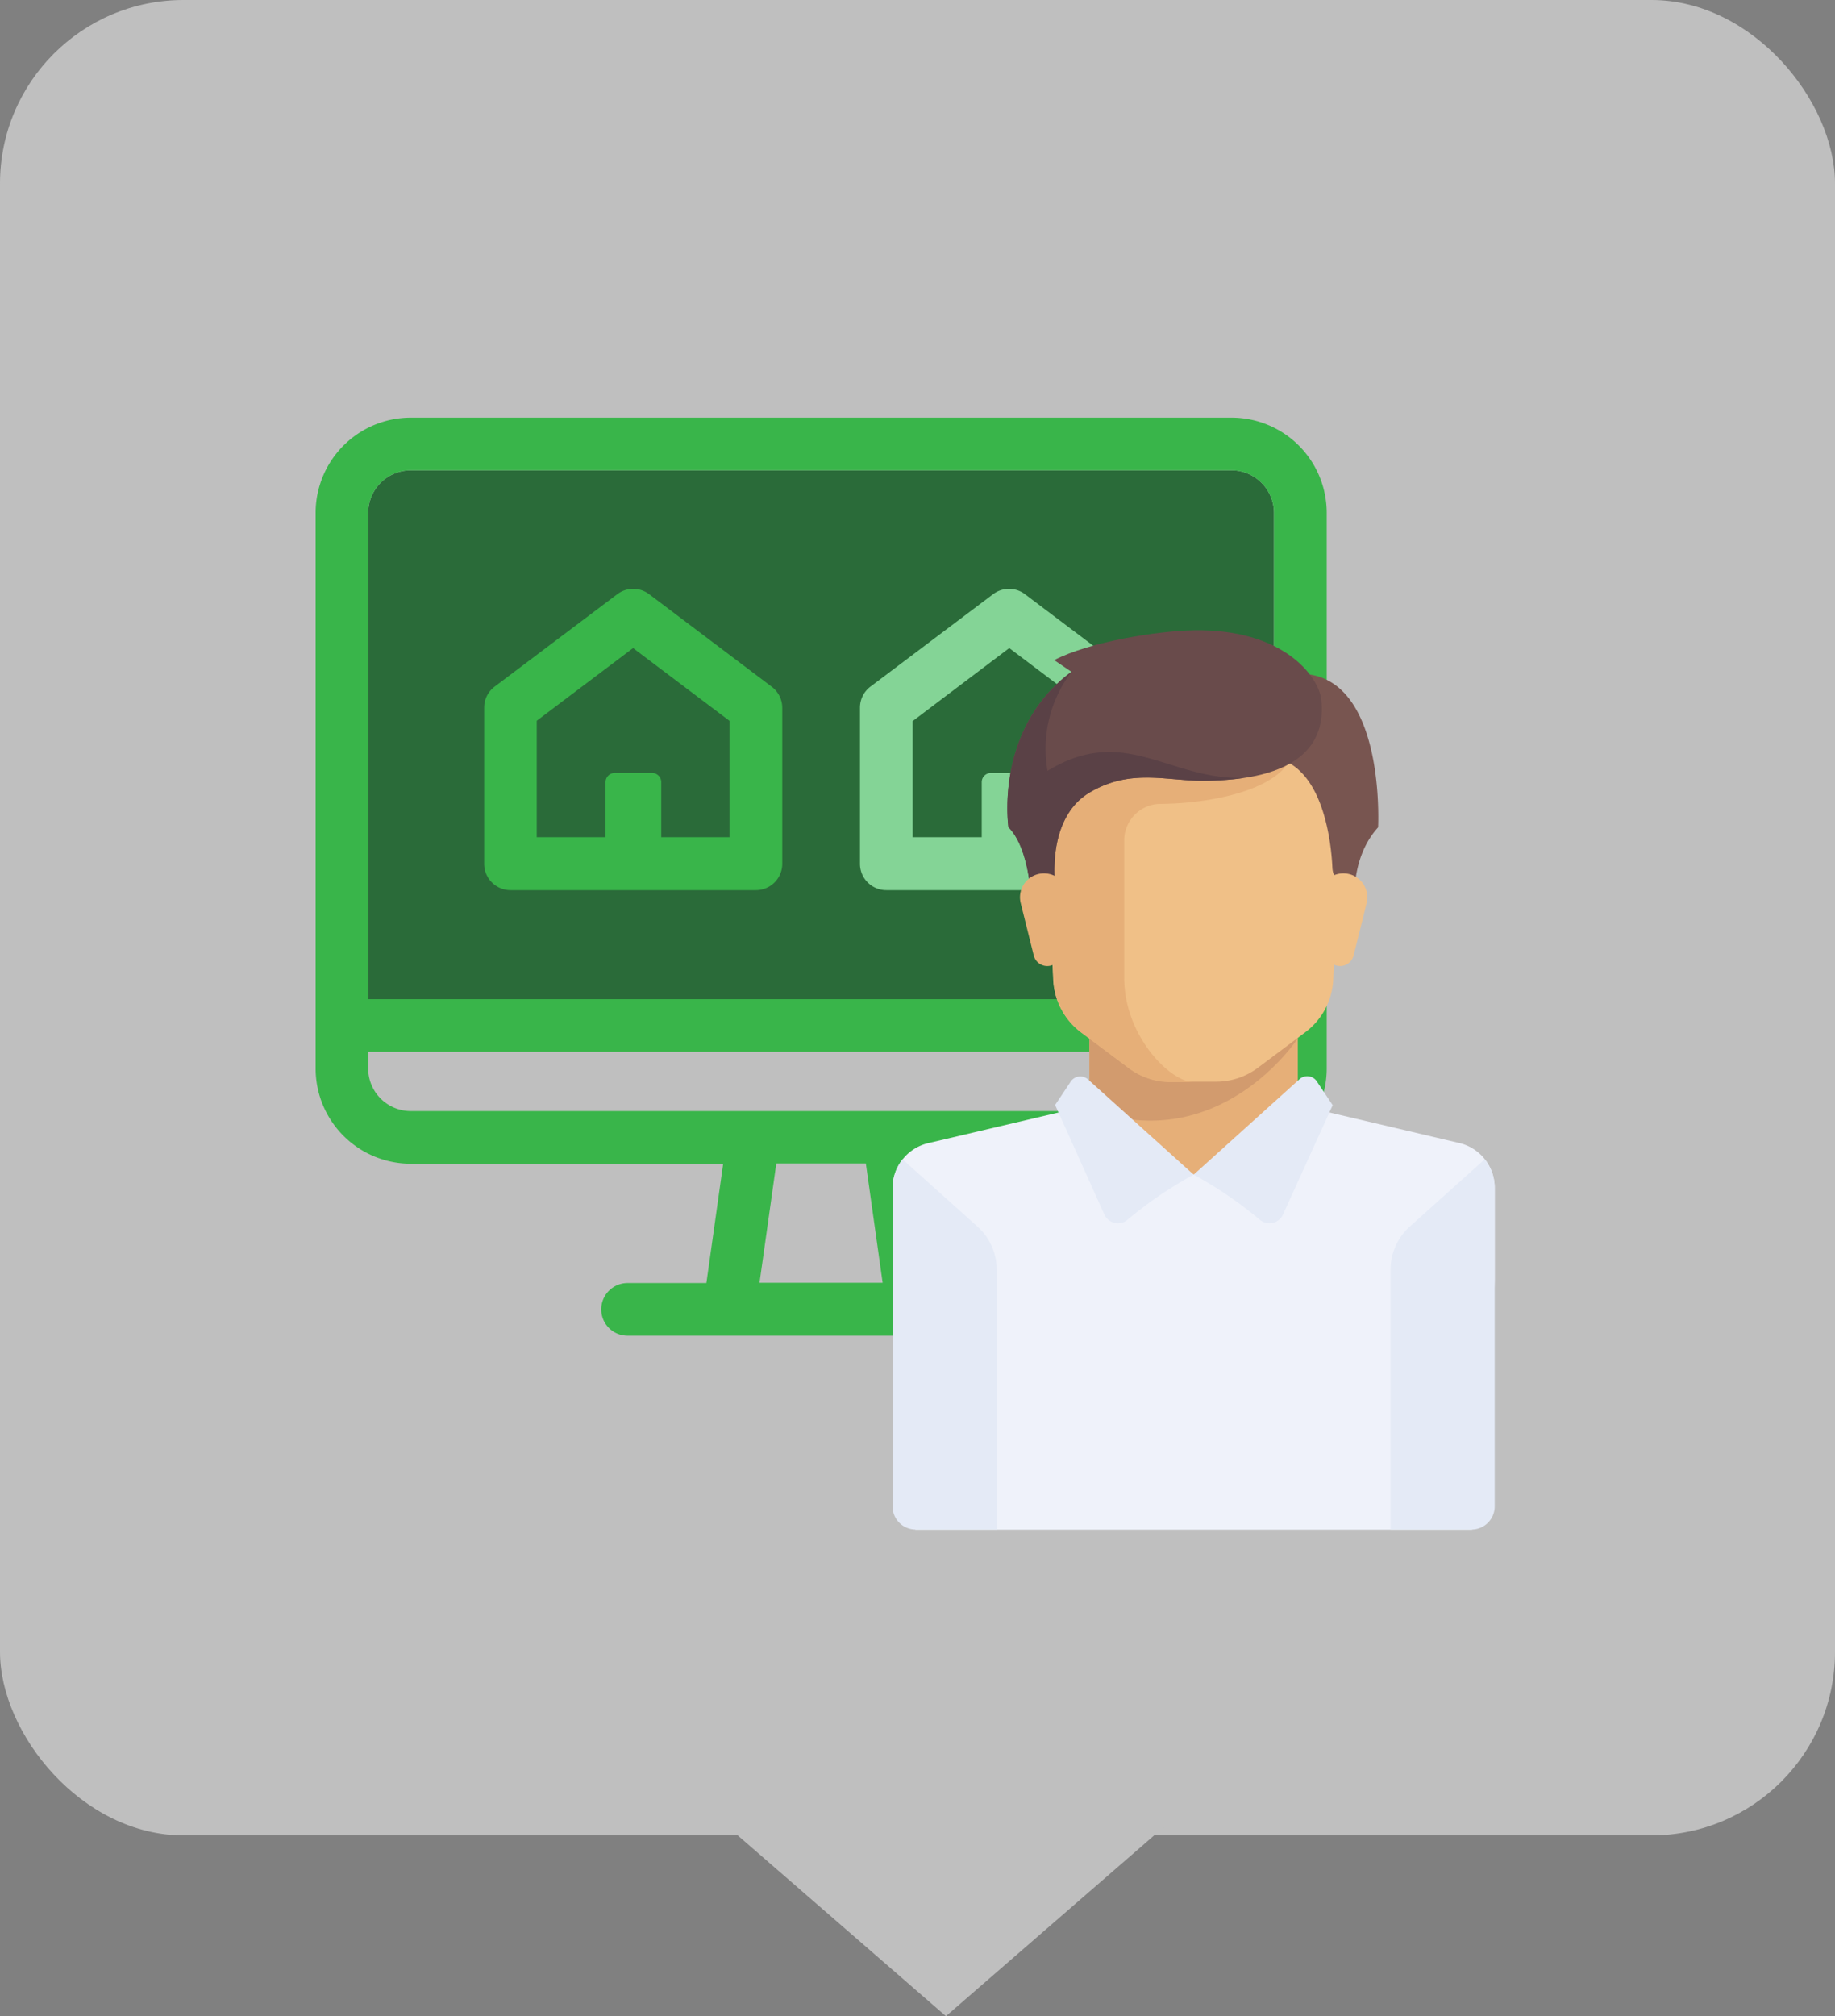 <svg xmlns="http://www.w3.org/2000/svg" viewBox="0 0 200 219.7"><rect x="0" y="0" width="200" height="219.7" fill="#808080" stroke="none"/><defs><style>.cls-1{fill:#bfbfbf;}.cls-2{fill:#2a6b39;}.cls-3{fill:#39b54a;}.cls-4{fill:#84d496;}.cls-5{fill:#e6af78;}.cls-6{fill:#eff2fa;}.cls-7{fill:#d29b6e;}.cls-8{fill:#f0c087;}.cls-9{fill:#e4eaf6;}.cls-10{fill:#785550;}.cls-11{fill:#694b4b;}.cls-12{fill:#5a4146;}</style></defs><title>buy-icon-2</title><g id="Layer_2" data-name="Layer 2"><g id="content"><rect class="cls-1" width="200" height="200" rx="20" ry="20"/><polygon class="cls-1" points="128.1 198 103.1 219.7 78.1 198 128.1 198"/><path class="cls-2" d="M44.76,51.25h89.46a4.64,4.64,0,0,1,4.63,4.63v53H40.13v-53A4.64,4.64,0,0,1,44.76,51.25Z"/><path class="cls-3" d="M134.23,45.51H44.76A10.38,10.38,0,0,0,34.4,55.88v60.56a10.38,10.38,0,0,0,10.37,10.37H78.82l-1.83,13H68.4a2.87,2.87,0,0,0,0,5.74h42.2a2.87,2.87,0,0,0,0-5.74H102l-1.83-13h34.06a10.38,10.38,0,0,0,10.37-10.37V55.88a10.38,10.38,0,0,0-10.37-10.37ZM44.76,51.25h89.46a4.64,4.64,0,0,1,4.63,4.63v53H40.13v-53A4.64,4.64,0,0,1,44.76,51.25Zm51.44,88.53H82.78l1.83-13h9.76l1.83,13Zm38-18.71H44.76a4.64,4.64,0,0,1-4.63-4.63v-1.82h98.72v1.82a4.64,4.64,0,0,1-4.63,4.63Z"/><path class="cls-3" d="M55.63,97H82.39a2.87,2.87,0,0,0,2.87-2.87v-17a2.87,2.87,0,0,0-1.14-2.29L70.74,64.74a2.87,2.87,0,0,0-3.45,0L53.91,74.82a2.87,2.87,0,0,0-1.14,2.29v17A2.87,2.87,0,0,0,55.63,97ZM58.5,78.54,69,70.62l10.51,7.93V91.23H72.07v-6a1,1,0,0,0-1-1H67a1,1,0,0,0-1,1v6H58.5Z"/><path class="cls-4" d="M96.6,97h26.76a2.87,2.87,0,0,0,2.87-2.87v-17a2.87,2.87,0,0,0-1.14-2.29L111.7,64.74a2.87,2.87,0,0,0-3.45,0L94.87,74.82a2.87,2.87,0,0,0-1.14,2.29v17A2.87,2.87,0,0,0,96.6,97Zm2.87-18.42L110,70.62l10.51,7.93V91.23H113v-6a1,1,0,0,0-1-1h-4a1,1,0,0,0-1,1v6H99.47Z"/><polygon class="cls-5" points="141.45 120.41 141.45 111.58 118.74 111.58 118.74 120.41 130.1 130.5 141.45 120.41"/><path class="cls-6" d="M159,124.54l-15.61-3.67a2.5,2.5,0,0,1-.66-.26L130.1,128l-12.15-7.73a2.51,2.51,0,0,1-1.15.62l-15.61,3.67a5,5,0,0,0-3.89,4.91v9.88c0,1.39,1.13,27.33,2.52,27.33h60.57c1.39,0,2.52-25.94,2.52-27.33v-9.88A5,5,0,0,0,159,124.54Z"/><path class="cls-7" d="M118.74,111.58v9.32c14.31,5.15,22.71-7.75,22.71-7.75v-1.57Z"/><path class="cls-8" d="M113.69,82.55l1.1,24.19a7.57,7.57,0,0,0,3,5.71l5.22,3.91a7.57,7.57,0,0,0,4.54,1.51h5a7.57,7.57,0,0,0,4.54-1.51l5.22-3.91a7.57,7.57,0,0,0,3-5.71l1.1-24.19H113.69Z"/><path class="cls-5" d="M126.31,87.6c5,0,12.62-1.26,14.41-5h-27l1.1,24.19a7.57,7.57,0,0,0,3,5.71l5.22,3.91a7.57,7.57,0,0,0,4.54,1.51h2.52c-2.52,0-7.57-5-7.57-11.36V91.39A4,4,0,0,1,126.31,87.6Z"/><path class="cls-9" d="M153.64,133.67l8.18-7.34a5,5,0,0,1,1.09,3.13v34.69a2.52,2.52,0,0,1-2.52,2.52h-8.83V138.36A6.31,6.31,0,0,1,153.64,133.67Z"/><path class="cls-9" d="M106.55,133.67l-8.18-7.34a5,5,0,0,0-1.09,3.13v34.69a2.52,2.52,0,0,0,2.52,2.52h8.83V138.36A6.31,6.31,0,0,0,106.55,133.67Z"/><path class="cls-9" d="M118.56,117.6,130.1,128a43.52,43.52,0,0,0-7.22,4.92,1.62,1.62,0,0,1-2.51-.57L115,120.41l1.71-2.57A1.26,1.26,0,0,1,118.56,117.6Z"/><path class="cls-9" d="M141.63,117.6,130.1,128a43.52,43.52,0,0,1,7.22,4.92,1.62,1.62,0,0,0,2.51-.57l5.42-11.92-1.71-2.57A1.26,1.26,0,0,0,141.63,117.6Z"/><path class="cls-10" d="M137.75,74.2l1.18,8.36c5.4,1.08,6.18,9.55,6.29,12a2.49,2.49,0,0,0,.4,1.23l2.06,3.2s-.71-5.28,2.52-8.83C150.2,90.13,151.31,69.15,137.75,74.2Z"/><path class="cls-8" d="M148.95,98.42l-1.42,5.7a1.52,1.52,0,0,1-1.47,1.15h0a1.52,1.52,0,0,1-1.51-1.33l-.73-5.83a2.61,2.61,0,0,1,2.59-2.94h0A2.61,2.61,0,0,1,148.95,98.42Z"/><path class="cls-11" d="M114.9,71.93l1.87,1.27c-8.44,6.23-6.86,16.92-6.86,16.92,2.52,2.52,2.52,8.83,2.52,8.83L115,96.43s-1-7.29,3.79-10.09c4.42-2.6,8.28-1.26,12.22-1.26,10.57,0,13.53-4,13-8.83-.27-2.51-4.1-7.74-13.88-7.57C126.15,68.74,118.74,69.94,114.9,71.93Z"/><path class="cls-12" d="M114.17,84a13.86,13.86,0,0,1,2.6-10.77c-8.44,6.23-6.86,16.92-6.86,16.92,2.52,2.52,2.52,8.83,2.52,8.83L115,96.43s-1-7.29,3.79-10.09c4.42-2.6,8.28-1.26,12.22-1.26a31,31,0,0,0,4.55-.31C127.38,85,122.58,78.87,114.17,84Z"/><path class="cls-5" d="M111.25,98.42l1.42,5.7a1.52,1.52,0,0,0,1.47,1.15h0a1.52,1.52,0,0,0,1.51-1.33l.73-5.83a2.61,2.61,0,0,0-2.59-2.94h0A2.61,2.61,0,0,0,111.25,98.42Z"/></g></g></svg>